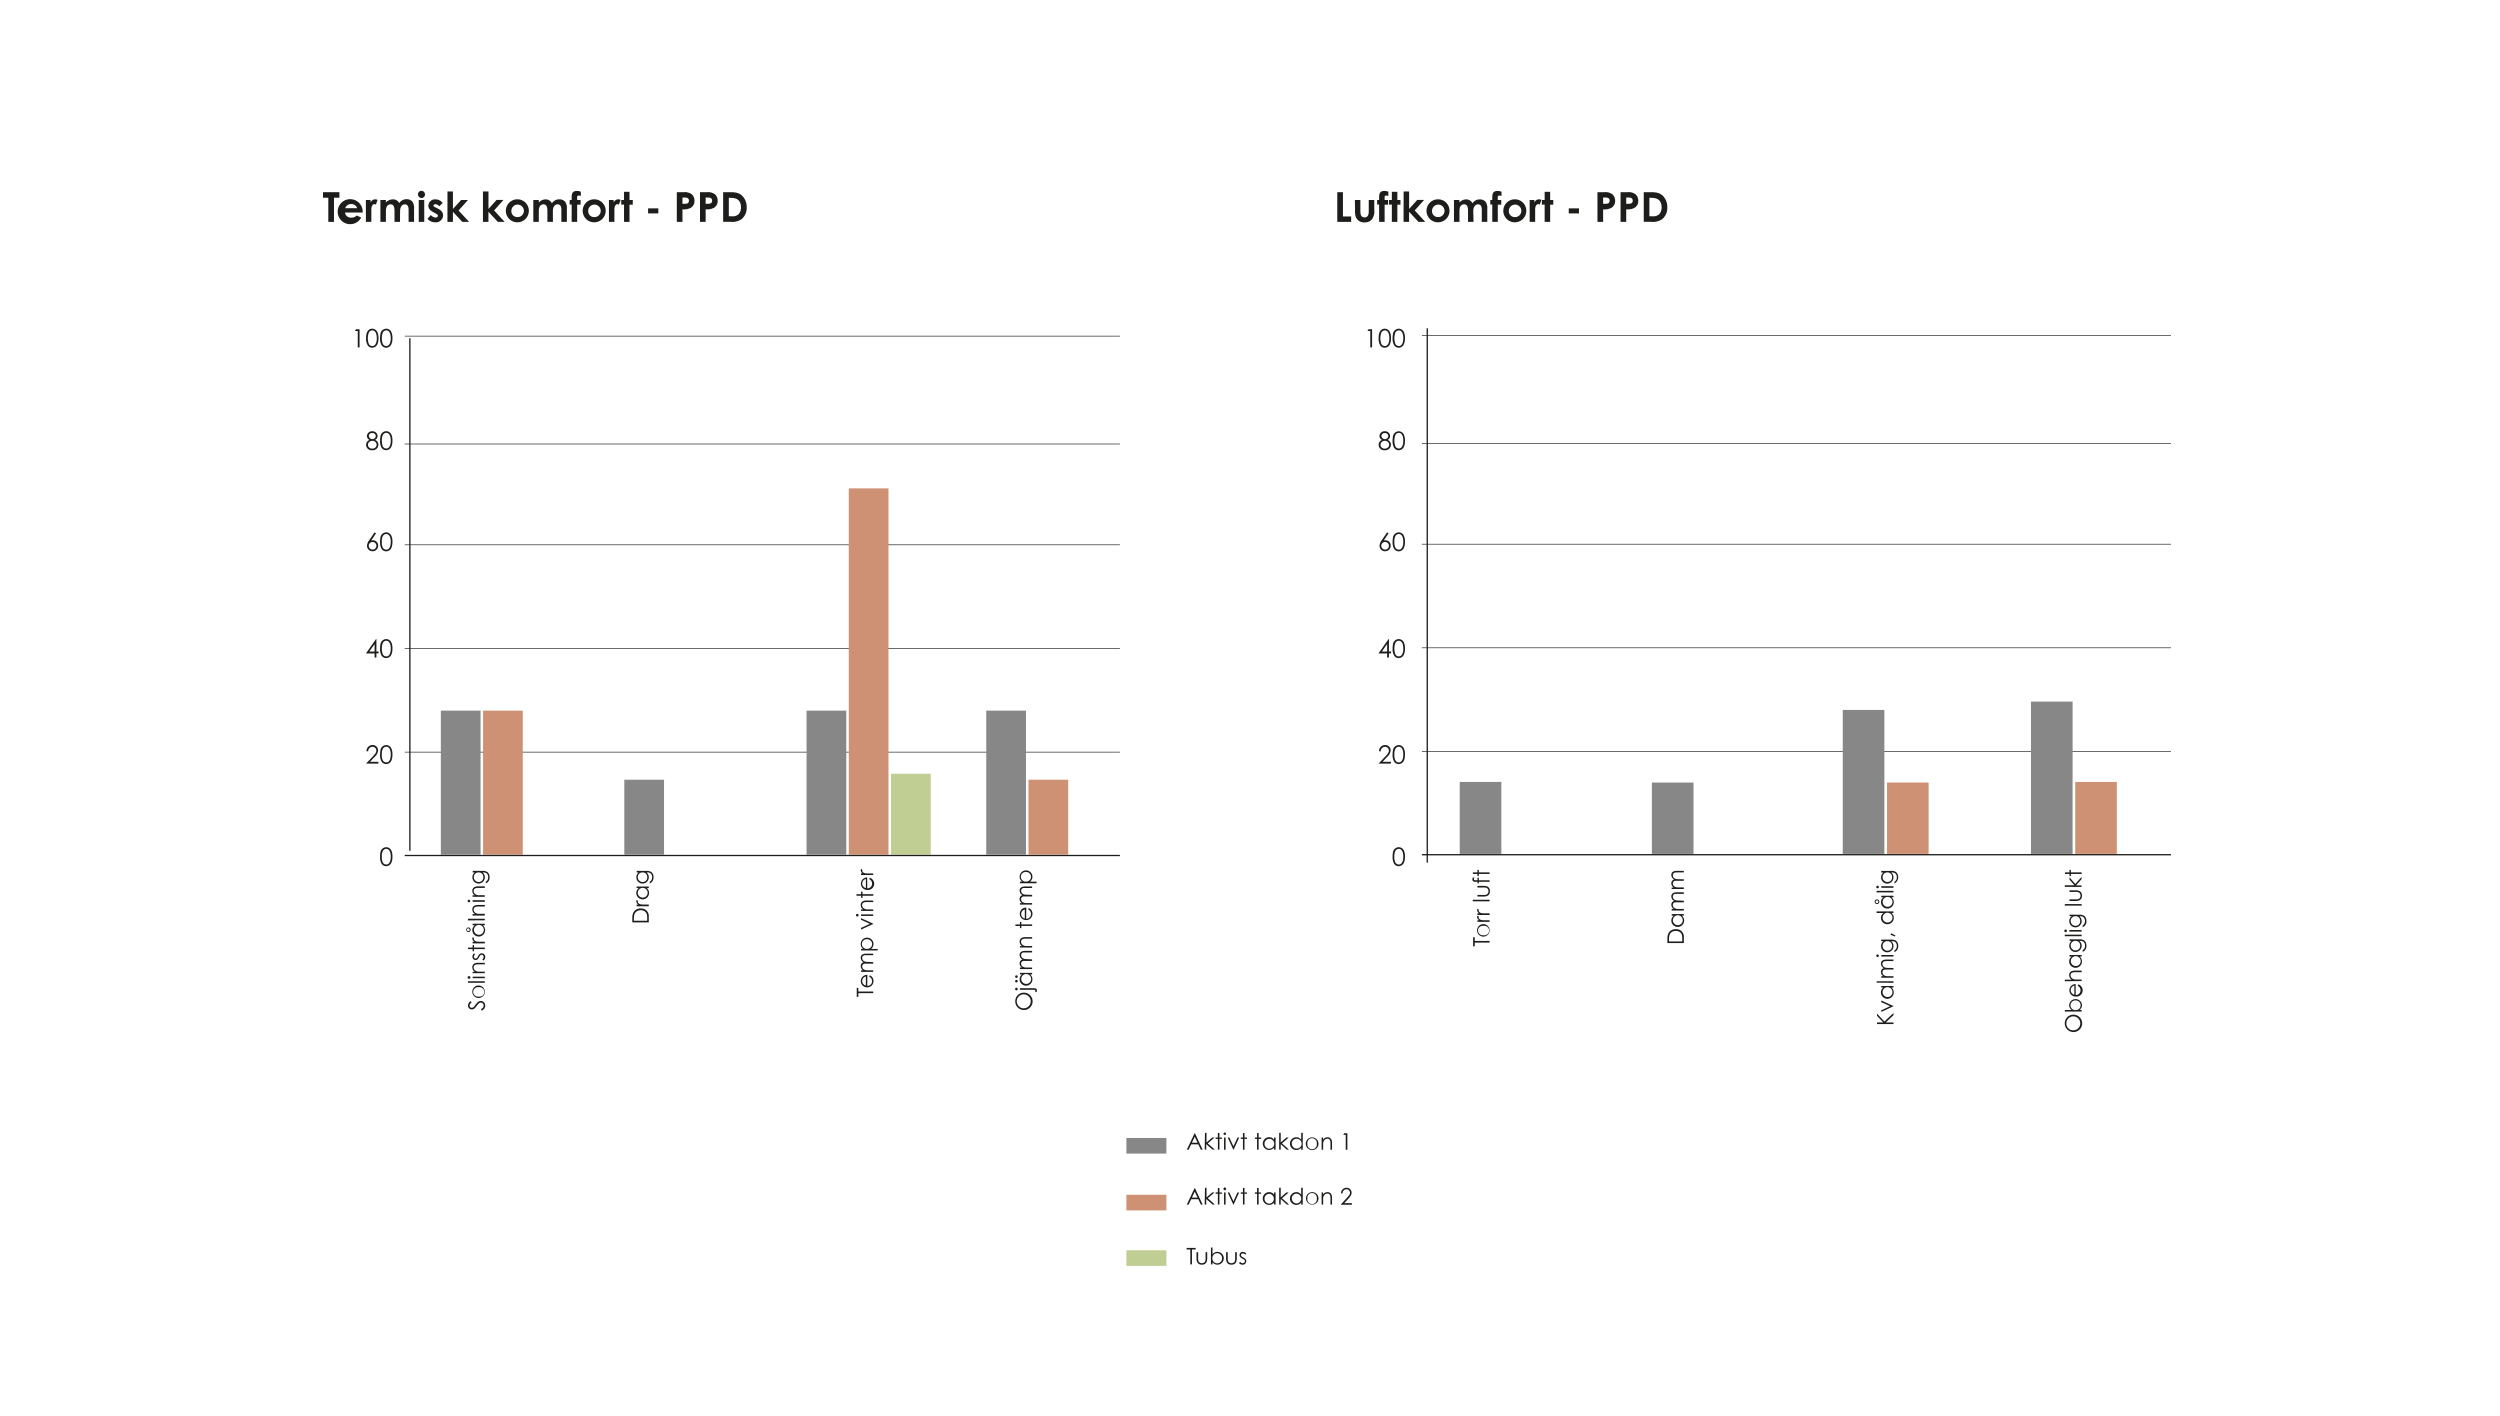 <svg id="Lager_1" data-name="Lager 1" xmlns="http://www.w3.org/2000/svg" viewBox="0 0 800 453.25"><defs><style>.cls-1,.cls-5,.cls-6,.cls-7,.cls-9{fill:none;}.cls-1,.cls-9{stroke:#1d1d1b;}.cls-1{stroke-width:0.21px;}.cls-2{fill:#878787;}.cls-3{fill:#cf9173;}.cls-4{fill:#c0ce93;}.cls-5{stroke:#cf9173;}.cls-5,.cls-6,.cls-7{stroke-width:5px;}.cls-6{stroke:#c0ce93;}.cls-7{stroke:#878787;}.cls-8{fill:#1d1d1b;}.cls-9{stroke-width:0.42px;}</style></defs><line class="cls-1" x1="129.51" y1="107.56" x2="358.37" y2="107.56"/><line class="cls-1" x1="129.51" y1="174.34" x2="358.37" y2="174.34"/><line class="cls-1" x1="129.51" y1="207.51" x2="358.37" y2="207.51"/><line class="cls-1" x1="129.51" y1="240.68" x2="358.37" y2="240.68"/><line class="cls-1" x1="129.51" y1="142.08" x2="358.37" y2="142.08"/><rect class="cls-2" x="141.07" y="227.4" width="12.71" height="46.09"/><rect class="cls-2" x="199.78" y="249.51" width="12.71" height="23.97"/><rect class="cls-2" x="258.1" y="227.4" width="12.71" height="46.09"/><rect class="cls-2" x="315.6" y="227.4" width="12.71" height="46.09"/><rect class="cls-3" x="154.58" y="227.4" width="12.71" height="46.09"/><rect class="cls-3" x="271.61" y="156.28" width="12.71" height="117.21"/><rect class="cls-3" x="329.11" y="249.51" width="12.71" height="23.97"/><rect class="cls-4" x="285.13" y="247.61" width="12.71" height="25.88"/><line class="cls-5" x1="373.25" y1="384.83" x2="360.45" y2="384.83"/><line class="cls-6" x1="373.25" y1="402.58" x2="360.45" y2="402.58"/><line class="cls-7" x1="373.25" y1="366.65" x2="360.45" y2="366.65"/><path class="cls-8" d="M382.39,362.65l2.46,5.27h-.57l-.83-1.73h-2.27l-.83,1.73h-.58l2.49-5.27Zm-.07,1.11-.91,1.91h1.81Z"/><path class="cls-8" d="M385.59,362.52h.5v3.07l1.8-1.57h.74l-2.14,1.86,2.26,2H388l-2-1.75v1.75h-.5Z"/><path class="cls-8" d="M389.72,362.57h.5V364h.8v.44h-.8v3.46h-.5v-3.46H389V364h.69Z"/><path class="cls-8" d="M392.35,362.83a.42.42,0,0,1-.83,0,.41.41,0,0,1,.41-.42A.42.42,0,0,1,392.35,362.83Zm-.66,1.19h.5v3.9h-.5Z"/><path class="cls-8" d="M392.86,364h.54l1.3,2.83L396,364h.54l-1.78,3.9h-.09Z"/><path class="cls-8" d="M397.74,362.57h.5V364h.8v.44h-.8v3.46h-.5v-3.46h-.69V364h.69Z"/><path class="cls-8" d="M402.26,362.57h.5V364h.8v.44h-.8v3.46h-.5v-3.46h-.69V364h.69Z"/><path class="cls-8" d="M407.7,364h.49v3.9h-.49v-.67a2,2,0,0,1-1.57.76,2,2,0,0,1,0-4.09,1.86,1.86,0,0,1,1.56.81Zm-3.06,2a1.56,1.56,0,0,0,1.54,1.59,1.58,1.58,0,0,0,0-3.16A1.55,1.55,0,0,0,404.64,366Z"/><path class="cls-8" d="M409.33,362.52h.5v3.07l1.79-1.57h.75l-2.14,1.86,2.26,2h-.71l-1.95-1.75v1.75h-.5Z"/><path class="cls-8" d="M416.4,367.25a2,2,0,0,1-1.57.76,2,2,0,0,1,0-4.09,1.83,1.83,0,0,1,1.55.81v-2.21h.5v5.4h-.5Zm-3-1.28a1.56,1.56,0,0,0,1.54,1.59,1.58,1.58,0,0,0,0-3.16A1.55,1.55,0,0,0,413.35,366Z"/><path class="cls-8" d="M421.92,366a2,2,0,1,1-4.07,0,2,2,0,1,1,4.07,0Zm-3.55,0a1.52,1.52,0,1,0,3,0,1.52,1.52,0,1,0-3,0Z"/><path class="cls-8" d="M423.34,364.72a1.8,1.8,0,0,1,1.46-.8c.86,0,1.45.59,1.45,1.81v2.19h-.5V365.8c0-.92-.28-1.43-1-1.43a1.28,1.28,0,0,0-1,.53,2.05,2.05,0,0,0-.34,1.38v1.64h-.49V364h.49Z"/><path class="cls-8" d="M429.84,363.16l.32-.51h1v5.27h-.53v-4.76Z"/><path class="cls-8" d="M382.39,380.21l2.46,5.27h-.57l-.83-1.73h-2.27l-.83,1.73h-.58l2.49-5.27Zm-.07,1.12-.91,1.91h1.81Z"/><path class="cls-8" d="M385.59,380.08h.5v3.08l1.8-1.57h.74l-2.14,1.85,2.26,2H388l-2-1.75v1.75h-.5Z"/><path class="cls-8" d="M389.72,380.13h.5v1.46h.8V382h-.8v3.45h-.5V382H389v-.44h.69Z"/><path class="cls-8" d="M392.35,380.39a.42.42,0,1,1-.83,0,.41.41,0,0,1,.41-.41A.41.41,0,0,1,392.35,380.39Zm-.66,1.2h.5v3.89h-.5Z"/><path class="cls-8" d="M392.86,381.59h.54l1.3,2.83,1.29-2.83h.54l-1.78,3.89h-.09Z"/><path class="cls-8" d="M397.74,380.13h.5v1.46h.8V382h-.8v3.45h-.5V382h-.69v-.44h.69Z"/><path class="cls-8" d="M402.26,380.13h.5v1.46h.8V382h-.8v3.45h-.5V382h-.69v-.44h.69Z"/><path class="cls-8" d="M407.7,381.59h.49v3.89h-.49v-.67a2,2,0,0,1-1.57.77,2.05,2.05,0,0,1,0-4.1,1.84,1.84,0,0,1,1.56.82Zm-3.06,2a1.56,1.56,0,0,0,1.54,1.58,1.58,1.58,0,0,0,0-3.15A1.55,1.55,0,0,0,404.64,383.54Z"/><path class="cls-8" d="M409.33,380.08h.5v3.08l1.79-1.57h.75l-2.14,1.85,2.26,2h-.71l-1.95-1.75v1.75h-.5Z"/><path class="cls-8" d="M416.4,384.81a2,2,0,0,1-1.57.77,2.05,2.05,0,0,1,0-4.1,1.81,1.81,0,0,1,1.55.82v-2.22h.5v5.4h-.5Zm-3-1.27a1.56,1.56,0,0,0,1.54,1.58,1.58,1.58,0,0,0,0-3.15A1.55,1.55,0,0,0,413.35,383.54Z"/><path class="cls-8" d="M421.92,383.54a2,2,0,1,1-2-2.06A2,2,0,0,1,421.92,383.54Zm-3.55,0a1.52,1.52,0,1,0,3,0,1.52,1.52,0,1,0-3,0Z"/><path class="cls-8" d="M423.34,382.28a1.8,1.8,0,0,1,1.46-.8c.86,0,1.45.59,1.45,1.81v2.19h-.5v-2.12c0-.92-.28-1.42-1-1.42a1.25,1.25,0,0,0-1,.53,2,2,0,0,0-.34,1.38v1.63h-.49v-3.89h.49Z"/><path class="cls-8" d="M431,383.31c.62-.67,1-1.07,1-1.64a1.11,1.11,0,0,0-1.14-1.1,1.25,1.25,0,0,0-1.23,1.29h-.5a1.75,1.75,0,0,1,1.75-1.78,1.58,1.58,0,0,1,1.63,1.59c0,.71-.43,1.21-1,1.89L430.17,385h2.43v.51H429Z"/><path class="cls-8" d="M150.93,320.79c-.38.29-.65.54-.65,1a.67.67,0,0,0,.67.71,1.08,1.08,0,0,0,.82-.47c.73-1,1.24-1.72,2.09-1.72a1.45,1.45,0,0,1,1.41,1.49,1.77,1.77,0,0,1-1.11,1.59l-.27-.45c.58-.31.87-.7.87-1.1a.93.93,0,0,0-.9-1c-.58,0-.91.54-1.87,1.73a1.39,1.39,0,0,1-1,.45,1.22,1.22,0,0,1-1.23-1.27,1.67,1.67,0,0,1,.86-1.38Z"/><path class="cls-8" d="M153.2,315.36a2,2,0,1,1-2.06,2A2,2,0,0,1,153.2,315.36Zm0,3.55a1.52,1.52,0,1,0,0-3,1.52,1.52,0,1,0,0,3Z"/><path class="cls-8" d="M149.74,314.5V314h5.4v.49Z"/><path class="cls-8" d="M150.05,312.37a.42.42,0,1,1,0,.83.41.41,0,0,1-.41-.41A.41.41,0,0,1,150.05,312.37Zm1.19.66v-.5h3.9v.5Z"/><path class="cls-8" d="M151.94,311a1.81,1.81,0,0,1-.8-1.47c0-.85.59-1.44,1.81-1.44h2.19v.5H153c-.92,0-1.42.28-1.42,1a1.27,1.27,0,0,0,.52,1,2.07,2.07,0,0,0,1.38.34h1.64v.49h-3.9V311Z"/><path class="cls-8" d="M154.33,307.07a1.1,1.1,0,0,0,.43-.82.69.69,0,0,0-.65-.72.64.64,0,0,0-.54.33c-.5.89-.71,1.35-1.39,1.35a1,1,0,0,1-1-1.08,1.51,1.51,0,0,1,.53-1.07l.33.32a1.07,1.07,0,0,0-.37.78.55.55,0,0,0,.52.59.65.65,0,0,0,.52-.3c.52-.9.72-1.39,1.42-1.39a1.14,1.14,0,0,1,1.15,1.17,1.46,1.46,0,0,1-.55,1.15Z"/><path class="cls-8" d="M149.79,303.72v-.5h1.45v-.8h.44v.8h3.46v.5h-3.46v.69h-.44v-.69Z"/><path class="cls-8" d="M151.81,301.35a1.25,1.25,0,0,1-.67-1,.8.8,0,0,1,.13-.45l.43.27a.58.58,0,0,0-.07.26c0,.37.31.7.85.85a5.75,5.75,0,0,0,1.18.08h1.48v.53h-3.9v-.53Z"/><path class="cls-8" d="M149.86,296.77a.75.75,0,0,1,.75.74.76.76,0,0,1-.75.75.75.75,0,0,1,0-1.49Zm0,1.17a.43.43,0,1,0,0-.86.42.42,0,0,0-.43.43A.41.41,0,0,0,149.86,297.94Zm1.38-1.86v-.49h3.9v.49h-.67a2,2,0,0,1,.77,1.57,2.05,2.05,0,0,1-4.1,0,1.82,1.82,0,0,1,.82-1.55Zm2,3.05a1.56,1.56,0,0,0,1.58-1.53,1.58,1.58,0,1,0-1.58,1.53Z"/><path class="cls-8" d="M149.74,294.53V294h5.4v.5Z"/><path class="cls-8" d="M151.94,292.49a1.81,1.81,0,0,1-.8-1.47c0-.85.59-1.44,1.81-1.44h2.19v.5H153c-.92,0-1.42.28-1.42,1a1.27,1.27,0,0,0,.52,1,2.07,2.07,0,0,0,1.38.34h1.64V293h-3.9v-.49Z"/><path class="cls-8" d="M150.05,287.91a.43.43,0,0,1,.42.42.42.42,0,0,1-.42.41.41.41,0,0,1-.41-.41A.41.41,0,0,1,150.05,287.91Zm1.19.66v-.5h3.9v.5Z"/><path class="cls-8" d="M151.94,286.54a1.8,1.8,0,0,1-.8-1.46c0-.85.59-1.45,1.81-1.45h2.19v.5H153c-.92,0-1.42.29-1.42,1a1.25,1.25,0,0,0,.52,1,2.07,2.07,0,0,0,1.38.34h1.64v.5h-3.9v-.5Z"/><path class="cls-8" d="M154.35,278.69a2.63,2.63,0,0,1,1.6.35,2,2,0,0,1,.71,1.65,1.94,1.94,0,0,1-1.21,2v-.55a1.5,1.5,0,0,0,.76-1.44,1.43,1.43,0,0,0-.67-1.35,1.67,1.67,0,0,0-.85-.17h-.29a2,2,0,0,1-1.23,3.56,2,2,0,0,1-2-2,1.9,1.9,0,0,1,.78-1.56h-.68v-.51Zm-1.15,3.55a1.45,1.45,0,0,0,1.46-1.57,1.43,1.43,0,0,0-1.5-1.5,1.48,1.48,0,0,0-1.53,1.51A1.53,1.53,0,0,0,153.2,282.24Z"/><path class="cls-8" d="M121.72,272.91a1.93,1.93,0,0,1,1.87-1.81,1.84,1.84,0,0,1,1.7,1.22,4.44,4.44,0,0,1,.29,1.81,4.64,4.64,0,0,1-.29,1.82,1.85,1.85,0,0,1-1.7,1.23,1.7,1.7,0,0,1-1.53-.89,4.1,4.1,0,0,1-.44-2.16A6.34,6.34,0,0,1,121.72,272.91Zm.8,3.09a1.27,1.27,0,0,0,1.08.65c.84,0,1.44-.81,1.44-2.51s-.6-2.51-1.44-2.51a1.27,1.27,0,0,0-1.08.67,3.57,3.57,0,0,0-.33,1.84A3.65,3.65,0,0,0,122.52,276Z"/><path class="cls-8" d="M119.36,242c.67-.73,1.07-1.18,1.07-1.81a1.22,1.22,0,0,0-1.25-1.21,1.38,1.38,0,0,0-1.35,1.43h-.56a1.93,1.93,0,0,1,1.93-2,1.72,1.72,0,0,1,1.79,1.74,3.09,3.09,0,0,1-1.15,2.08l-1.44,1.55h2.68v.57h-3.94Z"/><path class="cls-8" d="M121.72,240.23a1.93,1.93,0,0,1,1.87-1.81,1.84,1.84,0,0,1,1.7,1.23,4.37,4.37,0,0,1,.29,1.8,4.64,4.64,0,0,1-.29,1.82,1.86,1.86,0,0,1-1.7,1.23,1.73,1.73,0,0,1-1.54-.89,4.21,4.21,0,0,1-.43-2.16A6.34,6.34,0,0,1,121.72,240.23Zm.79,3.09a1.29,1.29,0,0,0,1.09.65c.84,0,1.44-.8,1.44-2.51s-.6-2.51-1.44-2.51a1.3,1.3,0,0,0-1.09.67,3.7,3.7,0,0,0-.33,1.84A3.76,3.76,0,0,0,122.51,243.32Z"/><path class="cls-8" d="M120.33,204.5h.12v4h.71v.57h-.71v1.34h-.58V209.1H117.1Zm-.46,4v-2.4l-1.7,2.4Z"/><path class="cls-8" d="M121.72,206.32a1.94,1.94,0,0,1,1.87-1.82,1.86,1.86,0,0,1,1.7,1.23,4.42,4.42,0,0,1,.29,1.81,4.67,4.67,0,0,1-.29,1.82,1.86,1.86,0,0,1-1.7,1.23,1.74,1.74,0,0,1-1.54-.9,4.15,4.15,0,0,1-.43-2.15A6.28,6.28,0,0,1,121.72,206.32Zm.79,3.08a1.3,1.3,0,0,0,1.09.66c.84,0,1.44-.81,1.44-2.51s-.6-2.51-1.44-2.51a1.3,1.3,0,0,0-1.09.67,5.32,5.32,0,0,0,0,3.69Z"/><path class="cls-8" d="M119.86,170.35l.47.3L118.77,173a1.62,1.62,0,0,1,.59-.11,1.67,1.67,0,0,1,1.65,1.73,1.76,1.76,0,0,1-1.81,1.78,1.74,1.74,0,0,1-1.76-1.75,3.12,3.12,0,0,1,.66-1.71Zm-1.85,4.3a1.22,1.22,0,1,0,1.22-1.22A1.22,1.22,0,0,0,118,174.65Z"/><path class="cls-8" d="M121.72,172.16a1.93,1.93,0,0,1,1.87-1.81,1.85,1.85,0,0,1,1.7,1.22,4.44,4.44,0,0,1,.29,1.81,4.64,4.64,0,0,1-.29,1.82,1.86,1.86,0,0,1-1.7,1.23,1.73,1.73,0,0,1-1.54-.89,4.21,4.21,0,0,1-.43-2.16A6.34,6.34,0,0,1,121.72,172.16Zm.79,3.09a1.29,1.29,0,0,0,1.09.65c.84,0,1.44-.81,1.44-2.51s-.6-2.51-1.44-2.51a1.3,1.3,0,0,0-1.09.67,3.68,3.68,0,0,0-.33,1.84A3.76,3.76,0,0,0,122.51,175.25Z"/><path class="cls-8" d="M119.16,138a1.6,1.6,0,0,1,1.66,1.53,1.36,1.36,0,0,1-.82,1.24,1.63,1.63,0,0,1,1.09,1.51,1.81,1.81,0,0,1-2,1.8,1.77,1.77,0,0,1-1.94-1.75,1.69,1.69,0,0,1,1.12-1.56,1.41,1.41,0,0,1-.86-1.26A1.64,1.64,0,0,1,119.16,138Zm-1.42,4.35a1.26,1.26,0,0,0,1.39,1.2,1.3,1.3,0,0,0,1.4-1.26,1.33,1.33,0,0,0-1.37-1.23A1.36,1.36,0,0,0,117.74,142.32Zm.3-2.83a1.1,1.1,0,0,0,1.11,1,1.07,1.07,0,0,0,1.1-1,1,1,0,0,0-1.11-.94A1,1,0,0,0,118,139.49Z"/><path class="cls-8" d="M121.72,139.79a1.94,1.94,0,0,1,1.87-1.82,1.86,1.86,0,0,1,1.7,1.23,4.44,4.44,0,0,1,.29,1.81,4.67,4.67,0,0,1-.29,1.82,1.86,1.86,0,0,1-1.7,1.23,1.75,1.75,0,0,1-1.54-.89,4.21,4.21,0,0,1-.43-2.16A6.28,6.28,0,0,1,121.72,139.79Zm.79,3.08a1.3,1.3,0,0,0,1.09.66c.84,0,1.44-.81,1.44-2.51s-.6-2.51-1.44-2.51a1.3,1.3,0,0,0-1.09.67,5.32,5.32,0,0,0,0,3.69Z"/><path class="cls-8" d="M113.57,105.92l.34-.56h1.15v5.8h-.58v-5.24Z"/><path class="cls-8" d="M117.24,107c.23-1.16.93-1.82,1.87-1.82a1.86,1.86,0,0,1,1.71,1.23,4.62,4.62,0,0,1,.29,1.81,4.67,4.67,0,0,1-.29,1.82,1.86,1.86,0,0,1-1.71,1.23,1.74,1.74,0,0,1-1.53-.9,4,4,0,0,1-.43-2.15A6.27,6.27,0,0,1,117.24,107Zm.8,3.08a1.28,1.28,0,0,0,1.08.66c.84,0,1.45-.81,1.45-2.51s-.6-2.51-1.45-2.51a1.27,1.27,0,0,0-1.08.67,5.32,5.32,0,0,0,0,3.69Z"/><path class="cls-8" d="M121.72,107a1.94,1.94,0,0,1,1.87-1.82,1.85,1.85,0,0,1,1.7,1.23,4.44,4.44,0,0,1,.29,1.81,4.67,4.67,0,0,1-.29,1.82,1.85,1.85,0,0,1-1.7,1.23,1.71,1.71,0,0,1-1.53-.9,4,4,0,0,1-.44-2.15A6.28,6.28,0,0,1,121.72,107Zm.8,3.08a1.28,1.28,0,0,0,1.08.66c.84,0,1.44-.81,1.44-2.51s-.6-2.51-1.44-2.51a1.27,1.27,0,0,0-1.08.67,5.18,5.18,0,0,0,0,3.69Z"/><path class="cls-8" d="M202.34,295.17v-1.3a4.27,4.27,0,0,1,.24-1.64,2.49,2.49,0,0,1,2.45-1.51,2.4,2.4,0,0,1,2.58,2.6v1.85Zm4.76-1.31c0-1-.09-1.66-.67-2.13a2.13,2.13,0,0,0-1.39-.46,2.24,2.24,0,0,0-1.39.44c-.66.5-.8,1.25-.8,2.39v.54h4.25Z"/><path class="cls-8" d="M204.28,289.45a1.24,1.24,0,0,1-.67-1,.78.78,0,0,1,.13-.45l.43.26a.62.62,0,0,0-.08.27c0,.36.32.7.85.84a5.21,5.21,0,0,0,1.19.08h1.48V290h-3.9v-.53Z"/><path class="cls-8" d="M203.71,284.18v-.49h3.9v.49h-.67a2,2,0,0,1,.76,1.57,2,2,0,0,1-4.09,0,1.86,1.86,0,0,1,.81-1.56Zm1.95,3.06a1.56,1.56,0,0,0,1.59-1.54,1.58,1.58,0,0,0-3.16,0A1.56,1.56,0,0,0,205.66,287.24Z"/><path class="cls-8" d="M206.82,278.69a2.66,2.66,0,0,1,1.6.35,2,2,0,0,1,.71,1.65,2,2,0,0,1-1.21,2v-.55a1.5,1.5,0,0,0,.75-1.44,1.43,1.43,0,0,0-.66-1.35,1.67,1.67,0,0,0-.85-.17h-.29a2,2,0,0,1-1.24,3.56,2,2,0,0,1-2-2,1.9,1.9,0,0,1,.78-1.56h-.68v-.51Zm-1.16,3.55a1.44,1.44,0,0,0,1.46-1.57,1.43,1.43,0,0,0-1.49-1.5,1.48,1.48,0,0,0-1.54,1.51A1.54,1.54,0,0,0,205.66,282.24Z"/><path class="cls-8" d="M274.67,319h-.51v-2.89h.51v1.18h4.76v.52h-4.76Z"/><path class="cls-8" d="M277.52,315.47a1.48,1.48,0,0,0,1.55-1.46,1.63,1.63,0,0,0-.94-1.49l.22-.42a1.94,1.94,0,0,1,1.17,1.86,2,2,0,0,1-2,2,2,2,0,0,1-2.06-2,2,2,0,0,1,2.09-2Zm-.44-3a1.48,1.48,0,0,0,0,2.9Z"/><path class="cls-8" d="M279.43,307.88v.5h-2c-.3,0-.55,0-.73,0a.85.85,0,0,0-.79.88,1.17,1.17,0,0,0,.46.91,2.18,2.18,0,0,0,1.4.33h1.66v.5h-3.9v-.5h.67a1.57,1.57,0,0,1-.77-1.34,1.22,1.22,0,0,1,.94-1.23,1.61,1.61,0,0,1-.94-1.43c0-.81.58-1.33,1.68-1.33h2.32v.5H277.3c-.29,0-.52,0-.66,0a.86.86,0,0,0-.73.89,1.17,1.17,0,0,0,.79,1.1,2.66,2.66,0,0,0,1,.14Z"/><path class="cls-8" d="M276.24,303.64a1.85,1.85,0,0,1-.81-1.55,2,2,0,0,1,4.09,0,2,2,0,0,1-.76,1.56h2.09v.5h-5.32v-.5Zm1.26,0a1.54,1.54,0,0,0,1.57-1.55,1.57,1.57,0,0,0-1.59-1.54,1.55,1.55,0,1,0,0,3.09Z"/><path class="cls-8" d="M275.53,297.47v-.54l2.83-1.3-2.83-1.29v-.54l3.9,1.78v.09Z"/><path class="cls-8" d="M274.33,292.44a.42.42,0,0,1,.42.42.42.42,0,1,1-.42-.42Zm1.2.66v-.5h3.9v.5Z"/><path class="cls-8" d="M276.23,291.07a1.8,1.8,0,0,1-.8-1.46c0-.85.58-1.45,1.81-1.45h2.19v.5h-2.12c-.92,0-1.43.29-1.43,1a1.24,1.24,0,0,0,.53,1,2,2,0,0,0,1.38.34h1.64v.5h-3.9v-.5Z"/><path class="cls-8" d="M274.08,286.64v-.5h1.45v-.8H276v.8h3.46v.5H276v.69h-.44v-.69Z"/><path class="cls-8" d="M277.52,284.27a1.49,1.49,0,0,0,1.55-1.47,1.65,1.65,0,0,0-.94-1.49l.22-.42a2,2,0,0,1-.86,3.89,2,2,0,1,1,0-4Zm-.44-3a1.49,1.49,0,0,0,0,2.91Z"/><path class="cls-8" d="M276.09,279.5a1.26,1.26,0,0,1-.66-1,.8.8,0,0,1,.13-.45l.42.27a.58.58,0,0,0-.07.26c0,.37.32.7.85.85a5.81,5.81,0,0,0,1.18.08h1.49V280h-3.9v-.53Z"/><path class="cls-8" d="M327.65,317.65a2.78,2.78,0,1,1-2.77,2.82A2.74,2.74,0,0,1,327.65,317.65Zm0,5a2.23,2.23,0,1,0-2.28-2.22A2.23,2.23,0,0,0,327.67,322.66Z"/><path class="cls-8" d="M325.19,316.07a.42.42,0,1,1,0,.83.42.42,0,0,1,0-.83Zm1.19.66v-.5h4.49c.62,0,.95.22.95.67a1.49,1.49,0,0,1-.13.56h-.45a.79.79,0,0,0,.09-.36c0-.23-.15-.37-.46-.37Z"/><path class="cls-8" d="M325.26,312.1a.41.41,0,0,1,.41.41.41.41,0,0,1-.41.42.42.42,0,0,1-.42-.42A.41.41,0,0,1,325.26,312.1Zm0,1.46a.41.41,0,0,1,.41.41.41.41,0,0,1-.41.42.42.42,0,0,1-.42-.42A.41.41,0,0,1,325.26,313.56Zm1.12-1.76v-.49h3.9v.49h-.67a2,2,0,0,1,.77,1.57,2.05,2.05,0,0,1-4.1,0,1.82,1.82,0,0,1,.82-1.55Zm2,3.05a1.56,1.56,0,0,0,1.58-1.53,1.58,1.58,0,1,0-1.58,1.53Z"/><path class="cls-8" d="M330.28,307v.49h-2c-.31,0-.56,0-.73,0a.84.84,0,0,0-.79.88,1.14,1.14,0,0,0,.45.91,2.2,2.2,0,0,0,1.41.33h1.65v.5h-3.9v-.5h.67a1.56,1.56,0,0,1-.77-1.33,1.24,1.24,0,0,1,.94-1.24,1.63,1.63,0,0,1-.94-1.43c0-.8.58-1.33,1.69-1.33h2.31v.5h-2.13c-.28,0-.51,0-.66,0a.84.84,0,0,0-.72.88,1.19,1.19,0,0,0,.79,1.11,2.83,2.83,0,0,0,1,.14Z"/><path class="cls-8" d="M327.08,302.79a1.8,1.8,0,0,1-.8-1.46c0-.86.59-1.45,1.81-1.45h2.19v.5h-2.12c-.92,0-1.42.29-1.42,1a1.27,1.27,0,0,0,.52,1,2.07,2.07,0,0,0,1.38.34h1.64v.5h-3.9v-.5Z"/><path class="cls-8" d="M324.93,296.33v-.5h1.45V295h.44v.8h3.46v.5h-3.46V297h-.44v-.69Z"/><path class="cls-8" d="M328.37,294a1.48,1.48,0,0,0,1.55-1.46A1.62,1.62,0,0,0,329,291l.22-.42a1.93,1.93,0,0,1,1.17,1.85,2,2,0,0,1-2,2,2,2,0,0,1-2.06-2,2,2,0,0,1,2.09-2Zm-.44-2.95a1.49,1.49,0,0,0,0,2.9Z"/><path class="cls-8" d="M330.28,286.36v.5h-2c-.31,0-.56,0-.73,0a.84.84,0,0,0-.79.88,1.16,1.16,0,0,0,.45.91,2.2,2.2,0,0,0,1.41.33h1.65v.5h-3.9V289h.67a1.58,1.58,0,0,1-.77-1.34,1.23,1.23,0,0,1,.94-1.23,1.63,1.63,0,0,1-.94-1.43c0-.81.58-1.33,1.69-1.33h2.31v.5h-2.13c-.28,0-.51,0-.66,0a.86.86,0,0,0-.72.89,1.17,1.17,0,0,0,.79,1.1,2.63,2.63,0,0,0,1,.14Z"/><path class="cls-8" d="M327.1,282.12a1.84,1.84,0,0,1-.82-1.55,2.05,2.05,0,0,1,4.1,0,2,2,0,0,1-.77,1.57h2.1v.5h-5.33v-.5Zm1.25,0a1.53,1.53,0,0,0,1.57-1.55,1.56,1.56,0,0,0-1.58-1.54,1.55,1.55,0,1,0,0,3.09Z"/><path class="cls-8" d="M379.71,399.84v-.51h2.89v.51h-1.17v4.76h-.53v-4.76Z"/><path class="cls-8" d="M385.78,400.7h.53v2c0,1.32-.6,2-1.71,2s-1.72-.66-1.72-2v-2h.53v1.9a2.54,2.54,0,0,0,.11,1,1.14,1.14,0,0,0,1.08.62,1.23,1.23,0,0,0,.88-.34c.31-.33.3-.71.3-1.27Z"/><path class="cls-8" d="M388,404.6h-.5v-5.4h.5v2.17a2,2,0,0,1,1.56-.77,2.05,2.05,0,0,1,0,4.1,1.84,1.84,0,0,1-1.55-.82Zm3.05-2a1.57,1.57,0,0,0-1.54-1.58,1.52,1.52,0,0,0-1.55,1.57,1.55,1.55,0,1,0,3.09,0Z"/><path class="cls-8" d="M395.25,400.7h.53v2c0,1.32-.59,2-1.71,2s-1.72-.66-1.72-2v-2h.53v1.9a2.54,2.54,0,0,0,.11,1,1.14,1.14,0,0,0,1.08.62,1.23,1.23,0,0,0,.88-.34c.31-.33.3-.71.3-1.27Z"/><path class="cls-8" d="M396.83,403.79a1.13,1.13,0,0,0,.82.43.69.69,0,0,0,.72-.65A.64.64,0,0,0,398,403c-.89-.5-1.35-.71-1.35-1.39a1,1,0,0,1,1.07-1,1.52,1.52,0,0,1,1.08.53l-.32.33a1.09,1.09,0,0,0-.79-.37.54.54,0,0,0-.58.52.65.65,0,0,0,.3.52c.89.52,1.39.72,1.39,1.42a1.14,1.14,0,0,1-1.17,1.15,1.47,1.47,0,0,1-1.15-.55Z"/><line class="cls-9" x1="131.16" y1="108.22" x2="131.16" y2="272.24"/><line class="cls-9" x1="129.51" y1="273.76" x2="358.37" y2="273.76"/><path class="cls-8" d="M427.93,61.5h1.81v7.77h2.63V71h-4.44Z"/><path class="cls-8" d="M433.56,64h1.76v3.66c0,1.25.4,1.91,1.32,1.91S438,68.9,438,67.71V64h1.76V67.2a4.15,4.15,0,0,1-.82,3.07,2.81,2.81,0,0,1-2.26.89,2.77,2.77,0,0,1-3-2.5,8.11,8.11,0,0,1-.07-1.48Z"/><path class="cls-8" d="M440.69,64h.63c0-1.58-.14-2.9,1.71-2.9a3.48,3.48,0,0,1,1.24.25v1.35a2.35,2.35,0,0,0-.64-.12c-.68,0-.54.36-.55,1.42h1.11v1.49h-1.11V71h-1.76V65.46h-.63Z"/><path class="cls-8" d="M445.39,61.38h1.76V64h1v1.5h-1V71h-1.76V65.47h-.9V64h.9Z"/><path class="cls-8" d="M449.16,61.26h1.76v5.6l2.6-2.89h2.19l-3,3.37L456.08,71H453.9l-3-3.23V71h-1.76Z"/><path class="cls-8" d="M463.84,67.47a3.68,3.68,0,1,1-3.73-3.69A3.66,3.66,0,0,1,463.84,67.47Zm-5.59,0a1.87,1.87,0,0,0,1.89,2,2,2,0,1,0-1.89-2Z"/><path class="cls-8" d="M471.53,71h-1.76V67.59c0-1.36-.26-2.2-1.24-2.2s-1.5.72-1.5,2.16V71h-1.76V64H467v.8a3,3,0,0,1,2.19-1,2.21,2.21,0,0,1,2,1.26,2.76,2.76,0,0,1,2.35-1.26,2.41,2.41,0,0,1,1.88.82,3.53,3.53,0,0,1,.51,2.27V71h-1.76V67.11c0-1.15-.41-1.72-1.2-1.72s-1.52.69-1.52,2.13Z"/><path class="cls-8" d="M476.9,64h.63c0-1.58-.14-2.9,1.71-2.9a3.43,3.43,0,0,1,1.24.25v1.35a2.35,2.35,0,0,0-.63-.12c-.69,0-.55.36-.56,1.42h1.11v1.49h-1.11V71h-1.76V65.46h-.63Z"/><path class="cls-8" d="M488.42,67.47a3.68,3.68,0,1,1-3.72-3.69A3.66,3.66,0,0,1,488.42,67.47Zm-5.59,0a1.87,1.87,0,0,0,1.89,2,2,2,0,1,0-1.89-2Z"/><path class="cls-8" d="M491,64.85a1.58,1.58,0,0,1,2.25-.88l-.54,1.5a1.43,1.43,0,0,0-.52-.14c-.5,0-.9.58-.94,1.61,0,.38,0,.82,0,1.2V71h-1.76V64H491Z"/><path class="cls-8" d="M494.29,61.38h1.76V64h1v1.5h-1V71h-1.76V65.47h-.9V64h.9Z"/><path class="cls-8" d="M502,66.68h3.27v1.61H502Z"/><path class="cls-8" d="M511.18,61.5h2.21a3.62,3.62,0,0,1,2.68.76,2.8,2.8,0,0,1,.77,2,2.48,2.48,0,0,1-1.2,2.25A4.8,4.8,0,0,1,513,67v4h-1.81ZM513,65.21h.85c.82,0,1.23-.32,1.23-1s-.45-1-1.31-1H513Z"/><path class="cls-8" d="M518.58,61.5h2.21a3.62,3.62,0,0,1,2.68.76,2.76,2.76,0,0,1,.77,2,2.48,2.48,0,0,1-1.2,2.25,4.78,4.78,0,0,1-2.65.48v4h-1.81Zm1.81,3.71h.85c.82,0,1.23-.32,1.23-1s-.45-1-1.31-1h-.77Z"/><path class="cls-8" d="M526,61.5h2.29c1.66,0,2.84.19,3.87,1.2a5.05,5.05,0,0,1,1.37,3.66,4.67,4.67,0,0,1-1.62,3.77,5.31,5.31,0,0,1-3.6.85H526Zm1.81,1.77v5.94h.95a2.8,2.8,0,0,0,2.25-.72,3.21,3.21,0,0,0,.7-2.17c0-2-1.1-3-3.16-3Z"/><line class="cls-1" x1="455.01" y1="107.38" x2="694.71" y2="107.38"/><line class="cls-1" x1="455.01" y1="174.14" x2="694.71" y2="174.14"/><line class="cls-1" x1="455.01" y1="207.3" x2="694.71" y2="207.3"/><line class="cls-1" x1="455.01" y1="240.45" x2="694.71" y2="240.45"/><line class="cls-1" x1="455.01" y1="141.89" x2="694.71" y2="141.89"/><rect class="cls-2" x="467.11" y="250.22" width="13.32" height="23.03"/><rect class="cls-2" x="528.6" y="250.41" width="13.32" height="22.84"/><rect class="cls-2" x="589.68" y="227.18" width="13.32" height="46.07"/><rect class="cls-2" x="649.91" y="224.51" width="13.32" height="48.74"/><rect class="cls-3" x="603.84" y="250.41" width="13.32" height="22.84"/><rect class="cls-3" x="664.07" y="250.22" width="13.32" height="23.03"/><path class="cls-8" d="M471.92,302.82h-.52v-2.9h.52v1.18h4.75v.53h-4.75Z"/><path class="cls-8" d="M474.74,295.72a2,2,0,1,1-2.07,2A2,2,0,0,1,474.74,295.72Zm0,3.56a1.52,1.52,0,1,0,0-3,1.52,1.52,0,1,0,0,3Z"/><path class="cls-8" d="M473.34,294.47a1.28,1.28,0,0,1-.67-1,.8.8,0,0,1,.14-.45l.42.27a.58.58,0,0,0-.07.26c0,.37.31.7.85.85a5.75,5.75,0,0,0,1.18.08h1.48V295h-3.89v-.53Z"/><path class="cls-8" d="M473.34,292.26a1.28,1.28,0,0,1-.67-1,.8.8,0,0,1,.14-.45l.42.27a.58.58,0,0,0-.07.26c0,.37.31.7.85.85a5.75,5.75,0,0,0,1.18.08h1.48v.53h-3.89v-.53Z"/><path class="cls-8" d="M471.27,288.42v-.5h5.4v.5Z"/><path class="cls-8" d="M472.78,284v-.53h2c1.32,0,2,.6,2,1.71s-.66,1.72-2,1.72h-2v-.53h1.9a2.49,2.49,0,0,0,1-.11,1.13,1.13,0,0,0,.63-1.08,1.24,1.24,0,0,0-.35-.88c-.33-.31-.7-.3-1.26-.3Z"/><path class="cls-8" d="M472.17,282.18c-.63,0-1-.16-1-.8a1.92,1.92,0,0,1,.11-.57h.49a1.16,1.16,0,0,0-.11.47c0,.41.25.4.6.4h.53v-.83h.44v.83h3.45v.5h-3.45v.51h-.44v-.51Z"/><path class="cls-8" d="M471.32,279.66v-.5h1.46v-.8h.44v.8h3.45v.5h-3.45v.69h-.44v-.69Z"/><path class="cls-8" d="M533.57,301.79v-1.3a4.09,4.09,0,0,1,.24-1.64,2.51,2.51,0,0,1,2.45-1.51,2.4,2.4,0,0,1,2.57,2.61v1.84Zm4.75-1.31c0-1-.09-1.66-.66-2.13a2.15,2.15,0,0,0-1.39-.46,2.27,2.27,0,0,0-1.4.44c-.65.5-.79,1.25-.79,2.39v.54h4.24Z"/><path class="cls-8" d="M534.94,293v-.5h3.89v.5h-.66a2,2,0,0,1,.76,1.57,2.05,2.05,0,0,1-4.1,0,1.84,1.84,0,0,1,.82-1.55Zm1.95,3.05a1.57,1.57,0,0,0,1.59-1.54,1.58,1.58,0,1,0-1.59,1.54Z"/><path class="cls-8" d="M538.83,288.24v.5h-2c-.3,0-.55,0-.73,0a.85.85,0,0,0-.79.88,1.19,1.19,0,0,0,.45.91,2.21,2.21,0,0,0,1.41.33h1.65v.5h-3.89v-.5h.67a1.59,1.59,0,0,1-.78-1.34,1.23,1.23,0,0,1,.94-1.23,1.63,1.63,0,0,1-.94-1.43c0-.81.59-1.33,1.69-1.33h2.31v.5h-2.12c-.29,0-.52,0-.66,0a.86.86,0,0,0-.73.89,1.17,1.17,0,0,0,.79,1.1,2.66,2.66,0,0,0,1,.14Z"/><path class="cls-8" d="M538.83,281.36v.49h-2c-.3,0-.55,0-.73,0a.85.85,0,0,0-.79.88,1.17,1.17,0,0,0,.45.91,2.21,2.21,0,0,0,1.41.33h1.65v.5h-3.89V284h.67a1.57,1.57,0,0,1-.78-1.33,1.24,1.24,0,0,1,.94-1.24,1.63,1.63,0,0,1-.94-1.43c0-.8.59-1.33,1.69-1.33h2.31v.5h-2.12c-.29,0-.52,0-.66.05a.84.84,0,0,0-.73.88,1.19,1.19,0,0,0,.79,1.11,2.86,2.86,0,0,0,1,.14Z"/><path class="cls-8" d="M600.64,327.71v-.53h2l-2-2.11v-.71l2.36,2.53,2.91-2.73v.7l-2.46,2.32h2.46v.53Z"/><path class="cls-8" d="M602,323.82v-.53l2.84-1.31L602,320.69v-.54l3.9,1.79V322Z"/><path class="cls-8" d="M602,316v-.49h3.9V316h-.67a2,2,0,0,1,.77,1.57,2.05,2.05,0,0,1-4.1,0,1.84,1.84,0,0,1,.81-1.55Zm2,3.05a1.56,1.56,0,0,0,1.59-1.53,1.58,1.58,0,1,0-1.59,1.53Z"/><path class="cls-8" d="M600.51,314.45V314h5.4v.5Z"/><path class="cls-8" d="M605.91,309.76v.5h-2c-.3,0-.55,0-.72,0a.85.85,0,0,0-.8.88,1.15,1.15,0,0,0,.46.91,2.2,2.2,0,0,0,1.41.33h1.65v.5H602v-.5h.67a1.55,1.55,0,0,1-.77-1.33,1.24,1.24,0,0,1,.94-1.24,1.62,1.62,0,0,1-.94-1.43c0-.8.58-1.32,1.69-1.32h2.31v.49h-2.13c-.28,0-.51,0-.66.05a.84.84,0,0,0-.73.88,1.2,1.2,0,0,0,.8,1.11,2.83,2.83,0,0,0,1,.14Z"/><path class="cls-8" d="M600.82,305.42a.43.43,0,0,1,.42.42.42.42,0,0,1-.42.41.41.41,0,0,1-.41-.41A.41.41,0,0,1,600.82,305.42Zm1.19.66v-.49h3.9v.49Z"/><path class="cls-8" d="M605.12,300.68a2.64,2.64,0,0,1,1.6.35,2,2,0,0,1,.71,1.66,2,2,0,0,1-1.21,2v-.55a1.5,1.5,0,0,0,.75-1.44,1.43,1.43,0,0,0-.66-1.35,1.67,1.67,0,0,0-.85-.17h-.29a2,2,0,0,1-1.23,3.56,2,2,0,0,1-2-2,1.9,1.9,0,0,1,.78-1.56H602v-.51ZM604,304.23a1.45,1.45,0,0,0,1.47-1.57,1.43,1.43,0,0,0-1.5-1.49,1.48,1.48,0,0,0-1.54,1.5A1.54,1.54,0,0,0,604,304.23Z"/><path class="cls-8" d="M604.94,299.1l.23-.47,1.36.72-.15.35Z"/><path class="cls-8" d="M605.24,292.14a2,2,0,0,1,.77,1.57,2.05,2.05,0,0,1-4.1,0,1.86,1.86,0,0,1,.81-1.56h-2.21v-.5h5.4v.5ZM604,295.2a1.57,1.57,0,0,0,1.59-1.54,1.58,1.58,0,0,0-3.16,0A1.56,1.56,0,0,0,604,295.2Z"/><path class="cls-8" d="M600.63,287.81a.75.75,0,0,1,.75.74.76.76,0,0,1-.75.75.74.74,0,0,1-.74-.75A.73.73,0,0,1,600.63,287.81Zm0,1.17a.43.43,0,1,0,0-.86.43.43,0,0,0-.43.43A.41.41,0,0,0,600.63,289Zm1.38-1.86v-.49h3.9v.49h-.67a2,2,0,0,1,.77,1.57,2.05,2.05,0,0,1-4.1,0,1.84,1.84,0,0,1,.81-1.56Zm2,3.05a1.56,1.56,0,0,0,1.59-1.53,1.58,1.58,0,1,0-1.59,1.53Z"/><path class="cls-8" d="M600.51,285.57v-.5h5.4v.5Z"/><path class="cls-8" d="M600.82,283.43a.43.43,0,0,1,.42.42.42.42,0,0,1-.42.41.41.41,0,0,1-.41-.41A.41.41,0,0,1,600.82,283.43Zm1.19.66v-.5h3.9v.5Z"/><path class="cls-8" d="M605.12,278.69a2.64,2.64,0,0,1,1.6.35,2.28,2.28,0,0,1-.5,3.67v-.55a1.5,1.5,0,0,0,.75-1.44,1.43,1.43,0,0,0-.66-1.35,1.67,1.67,0,0,0-.85-.17h-.29a2,2,0,0,1-1.23,3.56,2,2,0,0,1-2-2,1.9,1.9,0,0,1,.78-1.56H602v-.51ZM604,282.24a1.45,1.45,0,0,0,1.47-1.57,1.43,1.43,0,0,0-1.5-1.5,1.48,1.48,0,0,0-1.54,1.51A1.54,1.54,0,0,0,604,282.24Z"/><path class="cls-8" d="M663.5,324.7a2.78,2.78,0,1,1-2.77,2.82A2.74,2.74,0,0,1,663.5,324.7Zm0,5a2.23,2.23,0,1,0-2.27-2.22A2.2,2.2,0,0,0,663.52,329.71Z"/><path class="cls-8" d="M666.13,323.19v.5h-5.4v-.5h2.17a2,2,0,0,1-.77-1.56,2.06,2.06,0,0,1,4.11,0,1.82,1.82,0,0,1-.83,1.55Zm-2-3.05a1.57,1.57,0,0,0-1.58,1.54,1.52,1.52,0,0,0,1.57,1.55,1.55,1.55,0,1,0,0-3.09Z"/><path class="cls-8" d="M664.23,318.39a1.48,1.48,0,0,0,1.54-1.47,1.64,1.64,0,0,0-.93-1.49l.22-.42a2,2,0,0,1-.86,3.89,2,2,0,1,1,0-4Zm-.44-3a1.49,1.49,0,0,0,0,2.91Z"/><path class="cls-8" d="M660.73,314v-.5h2.2a1.82,1.82,0,0,1-.8-1.46c0-.85.6-1.44,1.77-1.44h2.23v.5H664c-.91,0-1.42.28-1.42,1a1.24,1.24,0,0,0,.53,1,2,2,0,0,0,1.38.34h1.63v.5Z"/><path class="cls-8" d="M662.24,306.08v-.49h3.89v.49h-.66a2,2,0,0,1,.76,1.57,2.05,2.05,0,0,1-4.1,0,1.85,1.85,0,0,1,.82-1.55Zm2,3.05a1.56,1.56,0,0,0,1.58-1.53,1.58,1.58,0,1,0-1.58,1.53Z"/><path class="cls-8" d="M665.34,300.59a2.56,2.56,0,0,1,1.6.35,2,2,0,0,1,.71,1.65,1.93,1.93,0,0,1-1.21,2v-.54a1.49,1.49,0,0,0,.76-1.44,1.46,1.46,0,0,0-.66-1.36,1.78,1.78,0,0,0-.85-.17h-.3a2,2,0,0,1-1.23,3.56,2,2,0,0,1-2-2,2,2,0,0,1,.78-1.57h-.67v-.5Zm-1.15,3.55a1.45,1.45,0,0,0,1.46-1.58,1.43,1.43,0,0,0-1.5-1.49,1.48,1.48,0,0,0-1.53,1.51A1.54,1.54,0,0,0,664.19,304.14Z"/><path class="cls-8" d="M660.73,299.59v-.5h5.4v.5Z"/><path class="cls-8" d="M661,297.45a.42.42,0,0,1,.42.42.42.42,0,1,1-.42-.42Zm1.2.66v-.5h3.89v.5Z"/><path class="cls-8" d="M665.34,292.71a2.63,2.63,0,0,1,1.6.35,2,2,0,0,1,.71,1.65,1.92,1.92,0,0,1-1.21,2v-.54a1.74,1.74,0,0,0,.1-2.8,1.78,1.78,0,0,0-.85-.17h-.3a2,2,0,0,1-1.23,3.56,2,2,0,0,1-2-2,2,2,0,0,1,.78-1.57h-.67v-.5Zm-1.15,3.55a1.45,1.45,0,0,0,1.46-1.58,1.43,1.43,0,0,0-1.5-1.49,1.48,1.48,0,0,0-1.53,1.51A1.54,1.54,0,0,0,664.19,296.26Z"/><path class="cls-8" d="M660.73,289.8v-.5h5.4v.5Z"/><path class="cls-8" d="M662.24,285.42v-.52h2c1.32,0,2,.59,2,1.71s-.66,1.71-2,1.71h-2v-.53h1.9a2.49,2.49,0,0,0,1-.11,1.12,1.12,0,0,0,.63-1.07,1.26,1.26,0,0,0-.35-.89,1.67,1.67,0,0,0-1.26-.3Z"/><path class="cls-8" d="M660.73,283.79v-.5h3.08l-1.57-1.8v-.74l1.85,2.13,2-2.26v.71l-1.75,2h1.75v.5Z"/><path class="cls-8" d="M660.78,279.66v-.5h1.46v-.8h.44v.8h3.45v.5h-3.45v.69h-.44v-.69Z"/><line class="cls-9" x1="456.72" y1="105.03" x2="456.72" y2="276.05"/><line class="cls-9" x1="455.01" y1="273.51" x2="694.71" y2="273.51"/><path class="cls-8" d="M445.73,272.91a1.93,1.93,0,0,1,1.87-1.81,1.85,1.85,0,0,1,1.7,1.22,4.44,4.44,0,0,1,.29,1.81,4.64,4.64,0,0,1-.29,1.82,1.86,1.86,0,0,1-1.7,1.23,1.73,1.73,0,0,1-1.54-.89,4.21,4.21,0,0,1-.43-2.16A5.64,5.64,0,0,1,445.73,272.91Zm.79,3.09a1.29,1.29,0,0,0,1.09.65c.84,0,1.44-.81,1.44-2.51s-.6-2.51-1.44-2.51a1.3,1.3,0,0,0-1.09.67,3.68,3.68,0,0,0-.33,1.84A3.76,3.76,0,0,0,446.52,276Z"/><path class="cls-8" d="M443.37,242c.67-.73,1.07-1.18,1.07-1.81a1.22,1.22,0,0,0-1.25-1.21,1.38,1.38,0,0,0-1.35,1.43h-.55a1.92,1.92,0,0,1,1.92-2,1.73,1.73,0,0,1,1.8,1.74,3.11,3.11,0,0,1-1.16,2.08l-1.44,1.55h2.68v.57h-3.94Z"/><path class="cls-8" d="M445.73,240.23a1.93,1.93,0,0,1,1.87-1.81,1.83,1.83,0,0,1,1.7,1.23,4.37,4.37,0,0,1,.29,1.8,4.64,4.64,0,0,1-.29,1.82,1.85,1.85,0,0,1-1.7,1.23,1.7,1.7,0,0,1-1.53-.89,4.1,4.1,0,0,1-.44-2.16A6.34,6.34,0,0,1,445.73,240.23Zm.8,3.09a1.27,1.27,0,0,0,1.08.65c.84,0,1.44-.8,1.44-2.51s-.59-2.51-1.44-2.51a1.27,1.27,0,0,0-1.08.67,3.59,3.59,0,0,0-.33,1.84A3.65,3.65,0,0,0,446.53,243.32Z"/><path class="cls-8" d="M444.34,204.5h.12v4h.71v.57h-.71v1.34h-.58V209.1h-2.76Zm-.46,4v-2.4l-1.7,2.4Z"/><path class="cls-8" d="M445.73,206.32a1.94,1.94,0,0,1,1.87-1.82,1.85,1.85,0,0,1,1.7,1.23,4.42,4.42,0,0,1,.29,1.81,4.67,4.67,0,0,1-.29,1.82,1.85,1.85,0,0,1-1.7,1.23,1.71,1.71,0,0,1-1.53-.9,4,4,0,0,1-.44-2.15A6.28,6.28,0,0,1,445.73,206.32Zm.8,3.08a1.28,1.28,0,0,0,1.08.66c.84,0,1.44-.81,1.44-2.51s-.59-2.51-1.44-2.51a1.27,1.27,0,0,0-1.08.67,5.32,5.32,0,0,0,0,3.69Z"/><path class="cls-8" d="M443.88,170.35l.46.3L442.79,173a1.53,1.53,0,0,1,.59-.11,1.66,1.66,0,0,1,1.64,1.73,1.76,1.76,0,0,1-1.81,1.78,1.74,1.74,0,0,1-1.76-1.75,3.12,3.12,0,0,1,.66-1.71Zm-1.86,4.3a1.22,1.22,0,1,0,1.22-1.22A1.22,1.22,0,0,0,442,174.65Z"/><path class="cls-8" d="M445.73,172.16a1.93,1.93,0,0,1,1.87-1.81,1.84,1.84,0,0,1,1.7,1.22,4.44,4.44,0,0,1,.29,1.81,4.64,4.64,0,0,1-.29,1.82,1.85,1.85,0,0,1-1.7,1.23,1.7,1.7,0,0,1-1.53-.89,4.1,4.1,0,0,1-.44-2.16A6.34,6.34,0,0,1,445.73,172.16Zm.8,3.09a1.27,1.27,0,0,0,1.08.65c.84,0,1.44-.81,1.44-2.51s-.59-2.51-1.44-2.51a1.27,1.27,0,0,0-1.08.67,3.57,3.57,0,0,0-.33,1.84A3.65,3.65,0,0,0,446.53,175.25Z"/><path class="cls-8" d="M443.17,138a1.59,1.59,0,0,1,1.66,1.53,1.36,1.36,0,0,1-.82,1.24,1.63,1.63,0,0,1,1.09,1.51,1.81,1.81,0,0,1-2,1.8,1.78,1.78,0,0,1-1.94-1.75,1.69,1.69,0,0,1,1.12-1.56,1.41,1.41,0,0,1-.86-1.26A1.64,1.64,0,0,1,443.17,138Zm-1.42,4.35a1.26,1.26,0,0,0,1.39,1.2,1.3,1.3,0,0,0,1.4-1.26,1.33,1.33,0,0,0-1.37-1.23A1.36,1.36,0,0,0,441.75,142.32Zm.3-2.83a1.1,1.1,0,0,0,1.12,1,1.07,1.07,0,0,0,1.09-1,1,1,0,0,0-1.11-.94A1,1,0,0,0,442.05,139.49Z"/><path class="cls-8" d="M445.73,139.79A1.94,1.94,0,0,1,447.6,138a1.85,1.85,0,0,1,1.7,1.23,4.44,4.44,0,0,1,.29,1.81,4.67,4.67,0,0,1-.29,1.82,1.85,1.85,0,0,1-1.7,1.23,1.72,1.72,0,0,1-1.53-.89,4.1,4.1,0,0,1-.44-2.16A6.28,6.28,0,0,1,445.73,139.79Zm.8,3.08a1.28,1.28,0,0,0,1.08.66c.84,0,1.44-.81,1.44-2.51s-.59-2.51-1.44-2.51a1.27,1.27,0,0,0-1.08.67,5.32,5.32,0,0,0,0,3.69Z"/><path class="cls-8" d="M437.58,105.92l.34-.56h1.15v5.8h-.58v-5.24Z"/><path class="cls-8" d="M441.25,107c.23-1.16.93-1.82,1.87-1.82a1.86,1.86,0,0,1,1.71,1.23,4.62,4.62,0,0,1,.29,1.81,4.67,4.67,0,0,1-.29,1.82,1.86,1.86,0,0,1-1.71,1.23,1.74,1.74,0,0,1-1.53-.9,4,4,0,0,1-.43-2.15A6.27,6.27,0,0,1,441.25,107Zm.8,3.08a1.28,1.28,0,0,0,1.08.66c.84,0,1.45-.81,1.45-2.51s-.6-2.51-1.45-2.51a1.29,1.29,0,0,0-1.08.67,5.32,5.32,0,0,0,0,3.69Z"/><path class="cls-8" d="M445.73,107a1.94,1.94,0,0,1,1.87-1.82,1.85,1.85,0,0,1,1.7,1.23,4.44,4.44,0,0,1,.29,1.81,4.67,4.67,0,0,1-.29,1.82,1.85,1.85,0,0,1-1.7,1.23,1.71,1.71,0,0,1-1.53-.9,4,4,0,0,1-.44-2.15A6.28,6.28,0,0,1,445.73,107Zm.8,3.08a1.28,1.28,0,0,0,1.08.66c.84,0,1.44-.81,1.44-2.51s-.59-2.51-1.44-2.51a1.27,1.27,0,0,0-1.08.67,5.32,5.32,0,0,0,0,3.69Z"/><path class="cls-8" d="M103.36,61.5h5.25v1.77h-1.74V71h-1.81V63.27h-1.7Z"/><path class="cls-8" d="M115.59,69.62a4,4,0,1,1,.47-2c0,.16,0,.24,0,.39H110.4a1.87,1.87,0,0,0,2,1.63,2.26,2.26,0,0,0,1.75-.69Zm-1.3-3a1.89,1.89,0,0,0-1.93-1.32,1.92,1.92,0,0,0-1.89,1.32Z"/><path class="cls-8" d="M118.58,64.85a1.65,1.65,0,0,1,1.48-1.07,1.6,1.6,0,0,1,.76.19l-.54,1.5a1.32,1.32,0,0,0-.51-.14c-.51,0-.9.58-.94,1.61,0,.38,0,.82,0,1.2V71h-1.75V64h1.52Z"/><path class="cls-8" d="M128,71h-1.76V67.59c0-1.36-.27-2.2-1.24-2.2s-1.51.72-1.51,2.16V71h-1.76V64h1.76v.8a3,3,0,0,1,2.19-1A2.2,2.2,0,0,1,127.76,65a2.77,2.77,0,0,1,2.35-1.26,2.41,2.41,0,0,1,1.88.82,3.53,3.53,0,0,1,.51,2.27V71h-1.75V67.11c0-1.15-.41-1.72-1.21-1.72s-1.51.69-1.51,2.13Z"/><path class="cls-8" d="M136,62.24a1.12,1.12,0,0,1-1.12,1.12,1.18,1.18,0,0,1-1.13-1.22,1.1,1.1,0,0,1,1.13-1.07A1.14,1.14,0,0,1,136,62.24ZM134,64h1.76v7H134Z"/><path class="cls-8" d="M138.76,67.94c-1.13-.56-1.69-1.25-1.69-2.14a2.11,2.11,0,0,1,2.27-2,2.86,2.86,0,0,1,2.31,1.16L140.57,66a1.83,1.83,0,0,0-1.22-.65c-.35,0-.63.15-.63.43s.25.38.63.58l.65.33c1.16.59,1.78,1.2,1.78,2.25a2.27,2.27,0,0,1-2.52,2.19A3,3,0,0,1,136.8,70l1.09-1.19a2.22,2.22,0,0,0,1.46.82c.44,0,.78-.25.78-.57s-.29-.53-.78-.78Z"/><path class="cls-8" d="M143.19,61.26h1.75v5.6L147.55,64h2.19l-3,3.37L150.11,71h-2.18l-3-3.23V71h-1.75Z"/><path class="cls-8" d="M154.55,61.26h1.76v5.6l2.6-2.89h2.2l-3,3.37L161.48,71H159.3l-3-3.23V71h-1.76Z"/><path class="cls-8" d="M169.23,67.47a3.68,3.68,0,1,1-3.72-3.69A3.66,3.66,0,0,1,169.23,67.47Zm-5.59,0a1.87,1.87,0,0,0,1.89,2,2,2,0,1,0-1.89-2Z"/><path class="cls-8" d="M176.93,71h-1.76V67.59c0-1.36-.27-2.2-1.24-2.2s-1.51.72-1.51,2.16V71h-1.76V64h1.76v.8a3,3,0,0,1,2.19-1,2.19,2.19,0,0,1,2,1.26A2.77,2.77,0,0,1,179,63.78a2.41,2.41,0,0,1,1.88.82,3.53,3.53,0,0,1,.52,2.27V71h-1.76V67.11c0-1.15-.41-1.72-1.2-1.72s-1.52.69-1.52,2.13Z"/><path class="cls-8" d="M182.29,64h.64c0-1.58-.15-2.9,1.7-2.9a3.43,3.43,0,0,1,1.24.25v1.35a2.35,2.35,0,0,0-.63-.12c-.69,0-.54.36-.55,1.42h1.1v1.49h-1.1V71h-1.76V65.46h-.64Z"/><path class="cls-8" d="M193.82,67.47a3.68,3.68,0,1,1-3.73-3.69A3.66,3.66,0,0,1,193.82,67.47Zm-5.59,0a1.87,1.87,0,0,0,1.89,2,2,2,0,1,0-1.89-2Z"/><path class="cls-8" d="M196.35,64.85a1.66,1.66,0,0,1,1.48-1.07,1.61,1.61,0,0,1,.77.19l-.54,1.5a1.32,1.32,0,0,0-.52-.14c-.5,0-.89.58-.93,1.61,0,.38,0,.82,0,1.2V71h-1.75V64h1.51Z"/><path class="cls-8" d="M199.69,61.38h1.75V64h1.05v1.5h-1.05V71h-1.75V65.47h-.9V64h.9Z"/><path class="cls-8" d="M207.39,66.68h3.28v1.61h-3.28Z"/><path class="cls-8" d="M216.58,61.5h2.2a3.66,3.66,0,0,1,2.69.76,2.8,2.8,0,0,1,.76,2,2.48,2.48,0,0,1-1.2,2.25,4.76,4.76,0,0,1-2.64.48v4h-1.81Zm1.81,3.71h.84c.82,0,1.23-.32,1.23-1s-.45-1-1.31-1h-.76Z"/><path class="cls-8" d="M224,61.5h2.2a3.66,3.66,0,0,1,2.69.76,2.8,2.8,0,0,1,.76,2,2.48,2.48,0,0,1-1.2,2.25,4.76,4.76,0,0,1-2.64.48v4H224Zm1.81,3.71h.84c.82,0,1.23-.32,1.23-1s-.45-1-1.31-1h-.76Z"/><path class="cls-8" d="M231.41,61.5h2.28c1.67,0,2.84.19,3.87,1.2a5.06,5.06,0,0,1,1.38,3.66,4.68,4.68,0,0,1-1.63,3.77,5.27,5.27,0,0,1-3.59.85h-2.31Zm1.81,1.77v5.94h.95a2.77,2.77,0,0,0,2.24-.72,3.21,3.21,0,0,0,.7-2.17c0-2-1.09-3-3.15-3Z"/></svg>